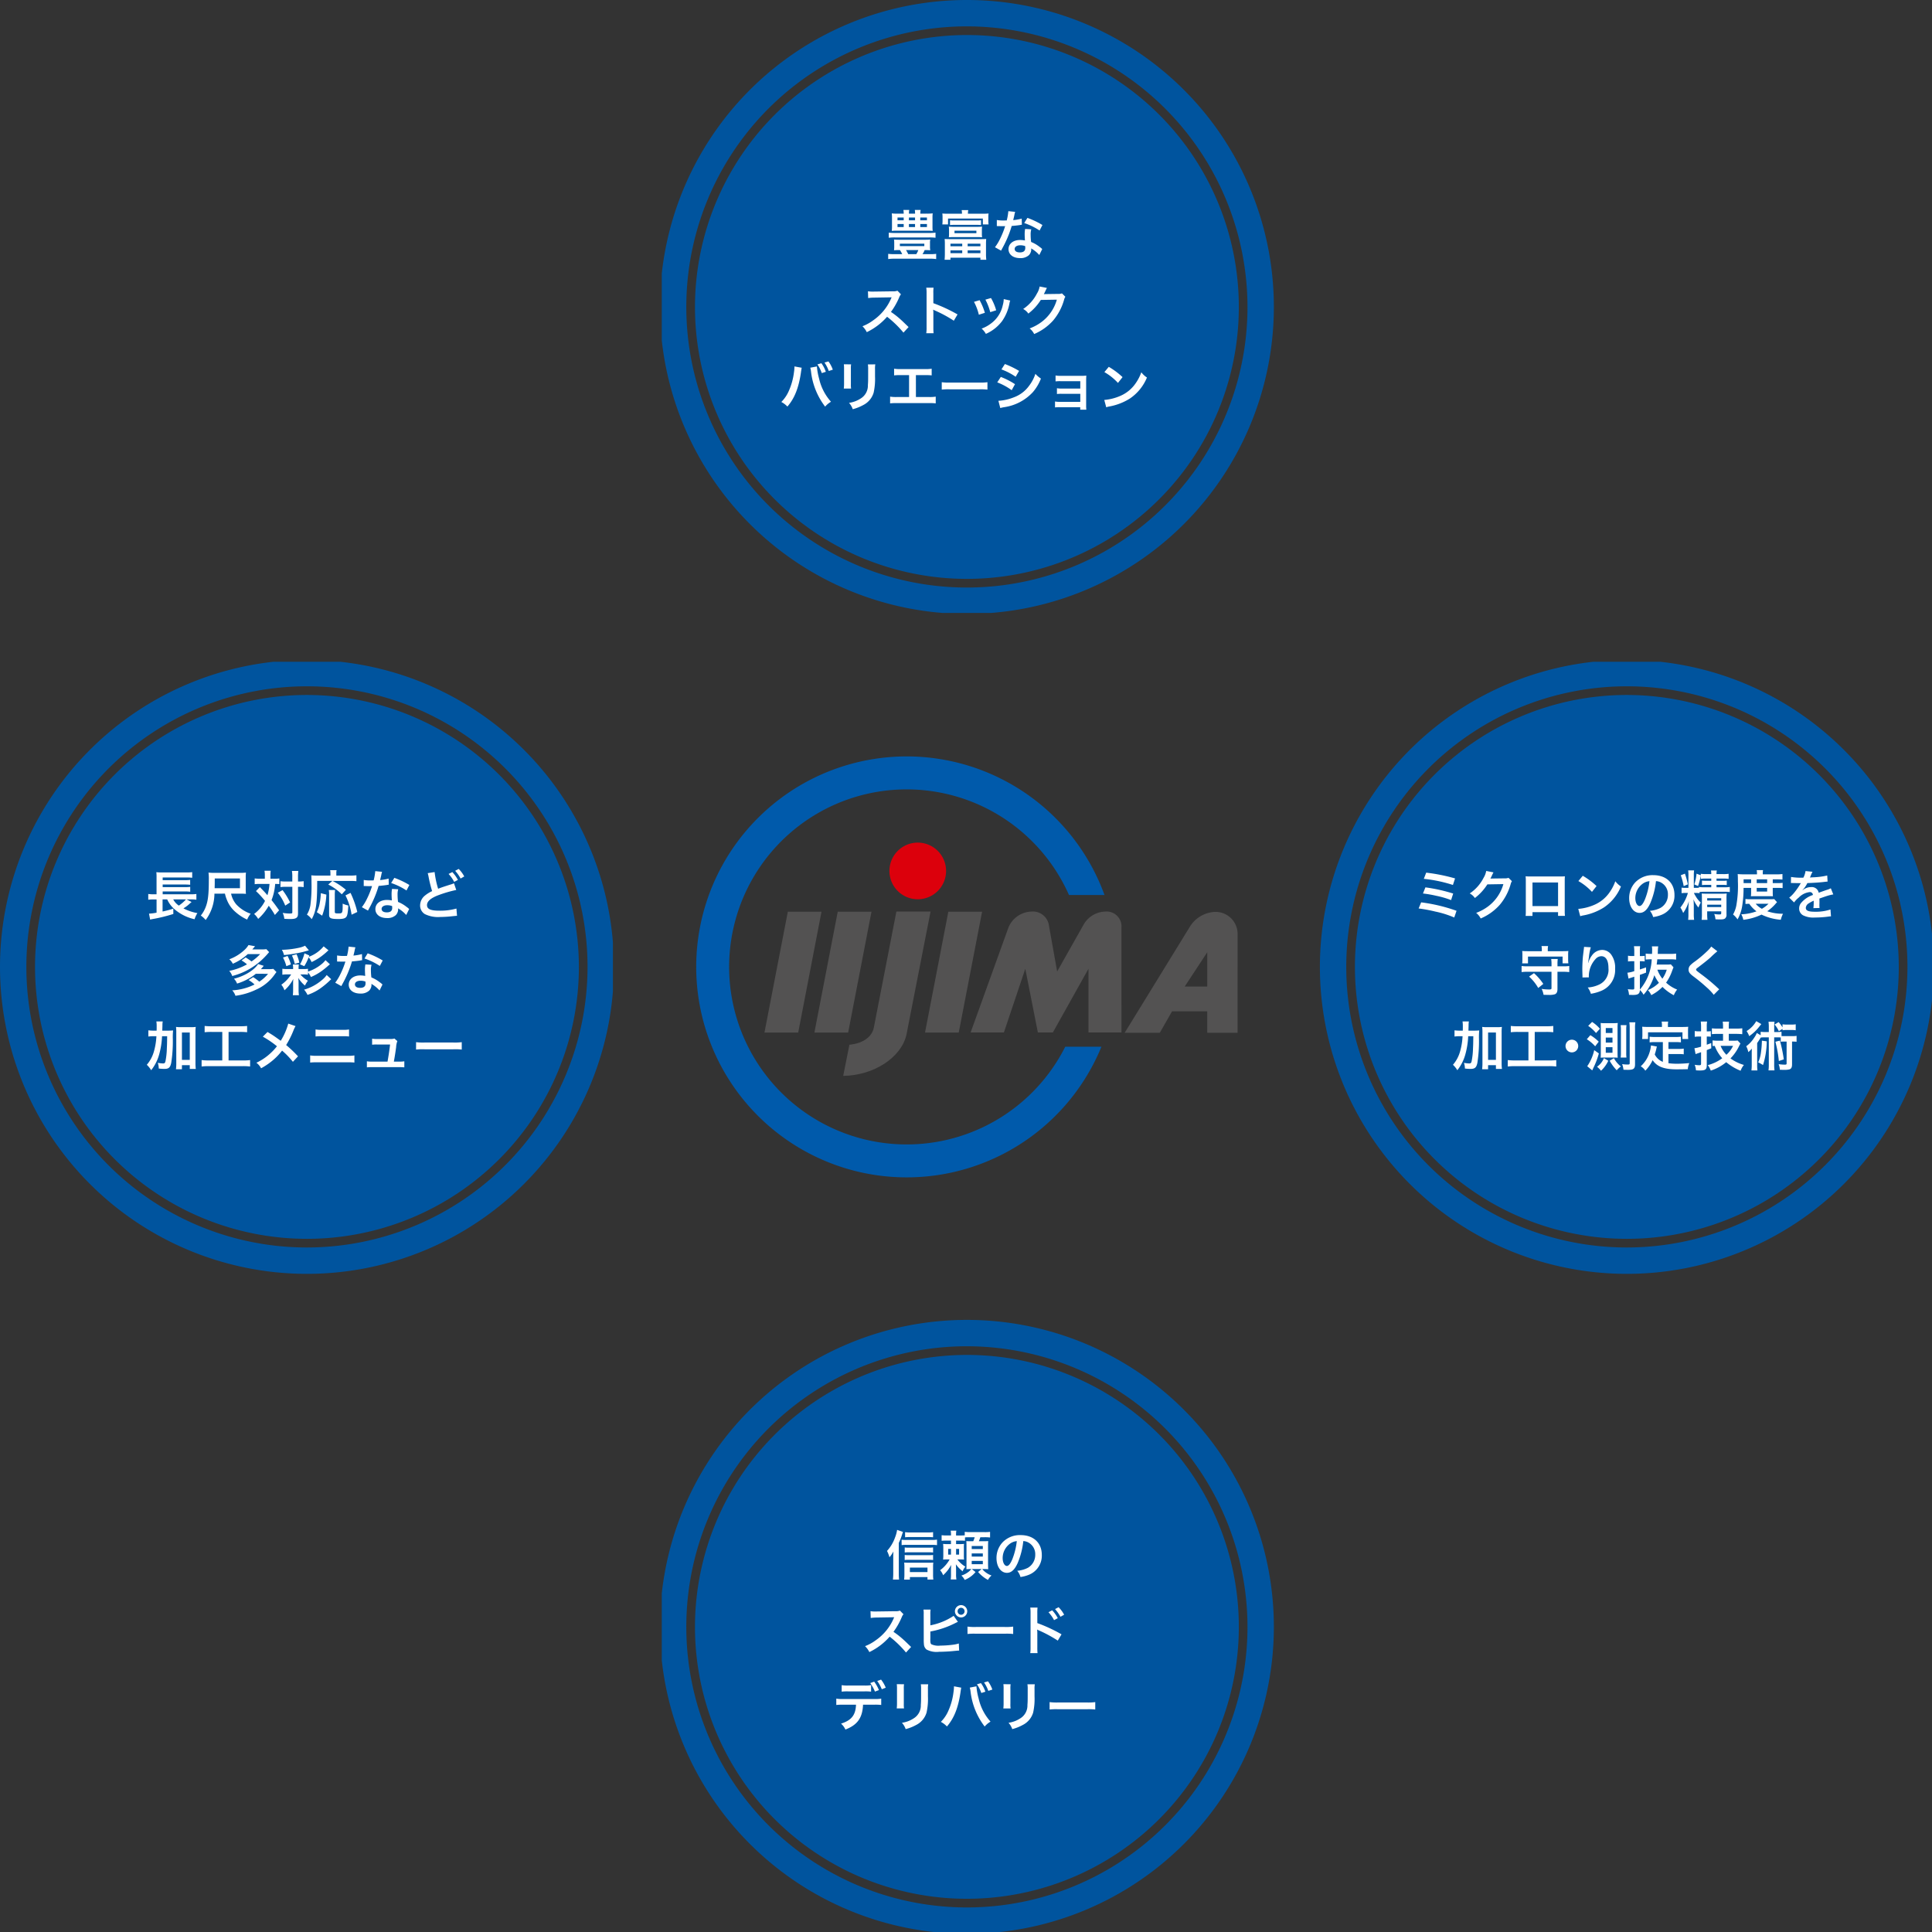 <svg xmlns="http://www.w3.org/2000/svg" xmlns:xlink="http://www.w3.org/1999/xlink" width="435" height="435" viewBox="0 0 435 435">
  <rect x="0" y="0" width="435" height="435" fill="#333333" stroke="none"/>
  <defs>
    <style>
      .cls-1 {
        fill: none;
      }

      .cls-2 {
        fill: #535252;
      }

      .cls-3 {
        clip-path: url(#clip-path);
      }

      .cls-4 {
        fill: #dc000c;
      }

      .cls-5 {
        fill: #005aab;
      }

      .cls-6 {
        clip-path: url(#clip-path-2);
      }

      .cls-7 {
        fill: #00549e;
      }

      .cls-8 {
        clip-path: url(#clip-path-3);
      }

      .cls-9 {
        fill: #fff;
      }

      .cls-10 {
        clip-path: url(#clip-path-4);
      }

      .cls-11 {
        clip-path: url(#clip-path-5);
      }
    </style>
    <clipPath id="clip-path">
      <rect id="長方形_3" data-name="長方形 3" class="cls-1" width="121.898" height="94.782"/>
    </clipPath>
    <clipPath id="clip-path-2">
      <rect id="長方形_20" data-name="長方形 20" class="cls-1" width="138" height="138" transform="translate(0.409)"/>
    </clipPath>
    <clipPath id="clip-path-3">
      <rect id="長方形_20-2" data-name="長方形 20" class="cls-1" width="138" height="138" transform="translate(0.409 -0.182)"/>
    </clipPath>
    <clipPath id="clip-path-4">
      <rect id="長方形_20-3" data-name="長方形 20" class="cls-1" width="138" height="138" transform="translate(0.409 0.406)"/>
    </clipPath>
    <clipPath id="clip-path-5">
      <rect id="長方形_20-4" data-name="長方形 20" class="cls-1" width="138" height="138" transform="translate(0.409 0.224)"/>
    </clipPath>
  </defs>
  <g id="chart01_toppage" transform="translate(-765 -1276)">
    <g id="グループ_23" data-name="グループ 23" transform="translate(921.754 1446.312)">
      <path id="パス_9" data-name="パス 9" class="cls-2" d="M74.767,72.793H67.175l5.247-27.207h7.6Z" transform="translate(-15.654 -10.623)"/>
      <path id="パス_10" data-name="パス 10" class="cls-2" d="M42.3,72.793H34.7l5.254-27.207h7.6Z" transform="translate(-8.086 -10.623)"/>
      <path id="パス_11" data-name="パス 11" class="cls-2" d="M27.639,72.793h-7.6L25.3,45.587h7.582Z" transform="translate(-4.67 -10.623)"/>
      <g id="グループ_5" data-name="グループ 5">
        <g id="グループ_4" data-name="グループ 4" class="cls-3">
          <path id="パス_12" data-name="パス 12" class="cls-4" d="M69.479,31.681a6.378,6.378,0,1,1-6.37-6.377,6.377,6.377,0,0,1,6.37,6.377" transform="translate(-13.218 -5.897)"/>
          <path id="パス_13" data-name="パス 13" class="cls-2" d="M43.151,82.539c6.832-.082,13.05-4.076,14.24-9.259l5.429-27.738H55.128L50.045,71.69c-.327,1.726-1.978,3.487-5.494,3.839Z" transform="translate(-10.055 -10.613)"/>
          <path id="パス_14" data-name="パス 14" class="cls-2" d="M114.524,49.071a3.344,3.344,0,0,0-3.567-3.529,5.824,5.824,0,0,0-4.881,2.806s-4.475,7.93-6.035,10.689L98.132,48.348a3.633,3.633,0,0,0-3.793-2.806A5.8,5.8,0,0,0,89.1,49.071L80.56,72.763h7.493l4.816-14.33L95.7,72.77h3.373l8.02-14.337V72.77h7.428Z" transform="translate(-18.773 -10.613)"/>
          <path id="パス_15" data-name="パス 15" class="cls-5" d="M83.088,65.368A39.971,39.971,0,1,1,83.93,31.2h8a47.39,47.39,0,1,0-.69,34.166Z" transform="translate(0 0)"/>
          <path id="パス_16" data-name="パス 16" class="cls-2" d="M151.21,50.641a4.968,4.968,0,0,0-5.109-5,7.017,7.017,0,0,0-5.666,3.385L125.79,72.853H133.7l2.75-4.816h7.93v4.816h6.826ZM139.3,62.452l5.08-7.723v7.723Z" transform="translate(-29.313 -10.636)"/>
        </g>
      </g>
    </g>
    <g id="グループ_22" data-name="グループ 22" transform="translate(765 1276)">
      <g id="グループ_18" data-name="グループ 18" transform="translate(148.591 0)">
        <g id="グループ_17" data-name="グループ 17" class="cls-6">
          <path id="パス_27" data-name="パス 27" class="cls-7" d="M6.469,67.7A61.226,61.226,0,1,0,67.7,6.468,61.3,61.3,0,0,0,6.469,67.7" transform="translate(1.417 1.417)"/>
          <path id="パス_28" data-name="パス 28" class="cls-7" d="M0,69.112A69.112,69.112,0,1,0,69.112,0,69.112,69.112,0,0,0,0,69.112m132.287,0A63.176,63.176,0,1,1,69.112,5.936a63.247,63.247,0,0,1,63.175,63.177"/>
        </g>
      </g>
      <g id="グループ_19" data-name="グループ 19" transform="translate(148.591 297.182)">
        <g id="グループ_17-2" data-name="グループ 17" class="cls-8">
          <path id="パス_27-2" data-name="パス 27" class="cls-7" d="M6.469,67.7A61.226,61.226,0,1,0,67.7,6.468,61.3,61.3,0,0,0,6.469,67.7" transform="translate(1.417 1.417)"/>
          <path id="パス_28-2" data-name="パス 28" class="cls-7" d="M0,69.112A69.112,69.112,0,1,0,69.112,0,69.112,69.112,0,0,0,0,69.112m132.287,0A63.176,63.176,0,1,1,69.112,5.936a63.247,63.247,0,0,1,63.175,63.177"/>
        </g>
      </g>
      <path id="パス_70" data-name="パス 70" class="cls-9" d="M-10.164-9.384a4.525,4.525,0,0,1,.084-.84H-11.4a4.3,4.3,0,0,1,.06.84h-1.38a4.566,4.566,0,0,1,.072-.84h-1.32a5.484,5.484,0,0,1,.072.84h-1.356a10.028,10.028,0,0,1-1.332-.06,7.934,7.934,0,0,1,.048,1.02v1.9A8.019,8.019,0,0,1-16.584-5.5a10.6,10.6,0,0,1,1.248-.048h6.72A11.557,11.557,0,0,1-7.368-5.5a7.336,7.336,0,0,1-.048-1.032v-1.9a7.585,7.585,0,0,1,.048-1.02,10.028,10.028,0,0,1-1.332.06ZM-13.9-8.52v.636h-1.392V-8.52Zm1.176,0h1.38v.636h-1.38Zm2.556,0h1.5v.636h-1.5ZM-13.9-7.056v.684h-1.392v-.684Zm1.176,0h1.38v.684h-1.38Zm2.556,0h1.5v.684h-1.5Zm-4.584,5.868a5.521,5.521,0,0,1,.516.924H-16a11.089,11.089,0,0,1-1.392-.072V.84A9.2,9.2,0,0,1-16,.756h8.064A8.634,8.634,0,0,1-6.588.84V-.336a10.019,10.019,0,0,1-1.344.072h-1.74a4.711,4.711,0,0,0,.492-.924c.528,0,.876.012,1.26.048a3.974,3.974,0,0,1-.06-.816v-.8a3.781,3.781,0,0,1,.06-.8c-.336.036-.8.048-1.332.048H-14.76c-.528,0-1-.012-1.32-.048a5.361,5.361,0,0,1,.048.8v.8a5.636,5.636,0,0,1-.048.816,11.416,11.416,0,0,1,1.248-.048Zm4.14,0a4.374,4.374,0,0,1-.456.924h-1.812a6.968,6.968,0,0,0-.5-.924Zm-4.152-1.44h5.508v.552H-14.76Zm8.028-2.484a9.844,9.844,0,0,1-1.392.072h-7.764a9.689,9.689,0,0,1-1.368-.072V-3.96a10.676,10.676,0,0,1,1.368-.072h7.764a11.089,11.089,0,0,1,1.392.072Zm2.856-4.26A13.081,13.081,0,0,1-5.2-9.42a6.147,6.147,0,0,1,.048.828v.768A6.462,6.462,0,0,1-5.2-6.96h1.284V-8.28H3.924v1.32H5.208a5.839,5.839,0,0,1-.048-.852v-.78a5.294,5.294,0,0,1,.048-.828,13.081,13.081,0,0,1-1.32.048H.564a3.959,3.959,0,0,1,.072-.816H-.852a3.879,3.879,0,0,1,.072.816Zm.408,2.556a6.908,6.908,0,0,1,.9-.048H2.6a6.981,6.981,0,0,1,.912.048V-7.9a6.525,6.525,0,0,1-.912.048h-5.16A6.636,6.636,0,0,1-3.468-7.9Zm7.176,1.2a6.054,6.054,0,0,1,.048-.852,9.967,9.967,0,0,1-1.1.048H-2.64a9.967,9.967,0,0,1-1.1-.048,6.4,6.4,0,0,1,.048.852v.7a5.735,5.735,0,0,1-.048.852,11,11,0,0,1,1.1-.048H2.652c.36,0,.756.012,1.1.048a5.434,5.434,0,0,1-.048-.852Zm-1.236.072v.552H-2.46v-.552Zm-7.1,5.2A13.406,13.406,0,0,1-4.692,1h1.32V.528H3.372V1H4.7A10.144,10.144,0,0,1,4.632-.348V-2.46A11.494,11.494,0,0,1,4.68-3.684c-.336.024-.588.036-1.212.036H-3.468c-.636,0-.876-.012-1.212-.036A10.8,10.8,0,0,1-4.632-2.46Zm1.26-2.28H-.72v.576H-3.372Zm3.876,0H3.372v.576H.5ZM-3.372-1.116H-.72v.624H-3.372Zm3.876,0H3.372v.624H.5ZM9.66-9.948A12.259,12.259,0,0,1,9.3-7.86c-.264.012-.468.012-.612.012a8.332,8.332,0,0,1-1.62-.108v1.368l.636.012c.252.012.324.012.48.012s.216,0,.756-.012A18.461,18.461,0,0,1,7.812-3.744a10.923,10.923,0,0,1-1.164,1.92l1.38.768C8.1-1.2,8.1-1.2,8.256-1.488c.456-.84.564-1.056.84-1.644a23.034,23.034,0,0,0,1.32-3.48c.744-.06,1.476-.144,1.908-.216a2.34,2.34,0,0,1,.384-.06l-.036-1.38a10.293,10.293,0,0,1-1.92.336c.132-.528.192-.768.252-1.056a6.007,6.007,0,0,1,.192-.8Zm7.68,3.12a18.943,18.943,0,0,0-3.384-1.608l-.72,1.164a14.687,14.687,0,0,1,3.456,1.68Zm-.048,5.412a2.149,2.149,0,0,1-.18-.168,4.425,4.425,0,0,0-.42-.324,7.5,7.5,0,0,0-1.9-1.1,12.741,12.741,0,0,1-.108-1.644,4,4,0,0,1,.144-1.212L13.44-5.94a6.365,6.365,0,0,0-.1,1.212c0,.36.024.828.06,1.38a5.96,5.96,0,0,0-1.116-.108C10.764-3.456,9.7-2.6,9.7-1.392S10.728.624,12.312.624A2.77,2.77,0,0,0,14.3-.048,1.918,1.918,0,0,0,14.82-1.32c0-.048-.012-.132-.024-.24A7.258,7.258,0,0,1,16.632-.072Zm-3.84-.66s.024.288.024.408c0,.672-.4,1.008-1.212,1.008-.744,0-1.176-.288-1.176-.78s.5-.828,1.284-.828A3.025,3.025,0,0,1,13.452-2.076ZM-12.8,16.148c-1.452-1.4-1.452-1.4-1.752-1.668a18.6,18.6,0,0,0-2.22-1.74A15.893,15.893,0,0,0-14.9,9.428a2.308,2.308,0,0,1,.384-.648l-.792-.816A2.6,2.6,0,0,1-16.38,8.1l-4.224.06h-.288a5.252,5.252,0,0,1-1.056-.072L-21.9,9.62a9.457,9.457,0,0,1,1.308-.1c3.78-.06,3.78-.06,3.972-.072l-.132.312a11.567,11.567,0,0,1-4.032,4.884,9.907,9.907,0,0,1-2.4,1.32,4.814,4.814,0,0,1,.972,1.332,14.26,14.26,0,0,0,4.572-3.468A23.068,23.068,0,0,1-13.956,17.4Zm5.628,1.392a13.192,13.192,0,0,1-.048-1.332V13.04a6.2,6.2,0,0,0-.048-.816,3.877,3.877,0,0,0,.408.2A28.391,28.391,0,0,1-2.616,14.72l.84-1.416a35.255,35.255,0,0,0-5.448-2.532V8.54a8.044,8.044,0,0,1,.048-1.26H-8.82A7.713,7.713,0,0,1-8.748,8.5V16.2A8.084,8.084,0,0,1-8.82,17.54Zm9.1-7.068a12.005,12.005,0,0,1,1.092,2.9l1.356-.432A13.842,13.842,0,0,0,3.192,10.1Zm2.568-.5a13.2,13.2,0,0,1,1.092,2.82l1.332-.42a11.789,11.789,0,0,0-1.164-2.76Zm4.128-.12a5.323,5.323,0,0,1-.216,1.38,6.9,6.9,0,0,1-2.724,4.164,7.784,7.784,0,0,1-2.04,1.1,4.359,4.359,0,0,1,.96,1.188,9.211,9.211,0,0,0,3.66-2.892,10.244,10.244,0,0,0,1.656-4,2.526,2.526,0,0,1,.168-.612ZM21.732,8.564a2.126,2.126,0,0,1-.876.12l-2.628.036c-.228,0-.42.012-.576.024a2.83,2.83,0,0,0,.192-.384L18,8.048a2.422,2.422,0,0,1,.156-.336,2.454,2.454,0,0,1,.2-.372l-1.644-.324A4.479,4.479,0,0,1,16.1,8.6,9.231,9.231,0,0,1,13,12.08a3.188,3.188,0,0,1,1.164,1.032,11.745,11.745,0,0,0,2.808-3.072l3.612-.06a9.5,9.5,0,0,1-3.5,5.064,10.807,10.807,0,0,1-2.628,1.416,3.7,3.7,0,0,1,1.02,1.26,12.123,12.123,0,0,0,4.272-3.048A12.447,12.447,0,0,0,22.2,10.04a2.257,2.257,0,0,1,.3-.72ZM-38.5,25.012v.168a8.805,8.805,0,0,1-.108,1.164,14.594,14.594,0,0,1-1.128,4.116,8.087,8.087,0,0,1-1.716,2.556,5.192,5.192,0,0,1,1.368,1.032c1.608-1.848,2.544-4.212,3.048-7.656L-37,26.1l.06-.348.024-.2a1.383,1.383,0,0,1,.06-.24Zm3.564.288a5.042,5.042,0,0,1,.168.864,15.9,15.9,0,0,0,3.18,7.9,4.939,4.939,0,0,1,1.32-1.1,11.623,11.623,0,0,1-2.676-5.184,14.867,14.867,0,0,1-.5-2.76Zm1.608-.744a7.874,7.874,0,0,1,.984,1.956l.912-.288a7.157,7.157,0,0,0-1-1.932Zm3.468,1.188a7.1,7.1,0,0,0-.984-1.86l-.888.252a8.242,8.242,0,0,1,.96,1.9Zm2.484-1.212a7.576,7.576,0,0,1,.048,1.08v3.3a8.654,8.654,0,0,1-.06,1.08h1.644a5.792,5.792,0,0,1-.048-1.056V25.624a6.1,6.1,0,0,1,.048-1.08Zm5.412.024a6.319,6.319,0,0,1,.06,1.14v1.5c0,.96-.012,1.488-.06,2a3.393,3.393,0,0,1-1.656,3.06,6.473,6.473,0,0,1-2.592.96,4.1,4.1,0,0,1,.84,1.428,10.15,10.15,0,0,0,2.34-.924,4.6,4.6,0,0,0,2.364-2.8,14.174,14.174,0,0,0,.312-3.636v-1.62a5.692,5.692,0,0,1,.06-1.116Zm10.812,2.412h2.016a12.207,12.207,0,0,1,1.536.06v-1.5a8.674,8.674,0,0,1-1.56.084H-14.5a8.674,8.674,0,0,1-1.56-.084v1.5a12.326,12.326,0,0,1,1.536-.06h1.836V31.9H-15.4a8.6,8.6,0,0,1-1.56-.084v1.512a12.326,12.326,0,0,1,1.536-.06h7.2a12.326,12.326,0,0,1,1.536.06V31.816a8.6,8.6,0,0,1-1.56.084h-2.9Zm5.82,3.264a13.174,13.174,0,0,1,1.956-.06H3a13.174,13.174,0,0,1,1.956.06V28.564a11.784,11.784,0,0,1-1.944.084h-6.4a11.784,11.784,0,0,1-1.944-.084Zm13.44-4.548a14.089,14.089,0,0,1,3.2,1.656l.768-1.32a19.243,19.243,0,0,0-3.192-1.548ZM7.164,28.6a14.035,14.035,0,0,1,3.252,1.764l.744-1.356a16.964,16.964,0,0,0-3.192-1.632Zm.684,5.784a7.751,7.751,0,0,1,.84-.192A10.907,10.907,0,0,0,15.2,30.784,10.475,10.475,0,0,0,17,27.748a6.2,6.2,0,0,1-1.248-1.068,8.878,8.878,0,0,1-1.392,2.652,7.336,7.336,0,0,1-3.468,2.64,10.983,10.983,0,0,1-3.468.78Zm18-.192v.564h1.38a6,6,0,0,1-.048-.912v-5.5c0-.528.012-.828.036-1.26a10.485,10.485,0,0,1-1.116.048H21.372a5.473,5.473,0,0,1-1.08-.084v1.332a7.8,7.8,0,0,1,1.08-.048H25.86V30H21.684a5.393,5.393,0,0,1-1.08-.084v1.308a7.576,7.576,0,0,1,1.08-.048H25.86v1.812H21.252a5.473,5.473,0,0,1-1.08-.084V34.24a7.576,7.576,0,0,1,1.08-.048Zm5.436-7.9a12.6,12.6,0,0,1,3.06,2.436l1.032-1.308a17,17,0,0,0-3.1-2.316Zm.42,7.92a4.248,4.248,0,0,1,.792-.2,12.962,12.962,0,0,0,4.572-1.8,10.532,10.532,0,0,0,3.8-4.7A5.175,5.175,0,0,1,39.6,26.332a10.02,10.02,0,0,1-1.224,2.4,8.017,8.017,0,0,1-3.564,2.94,11.434,11.434,0,0,1-3.552.888Z" transform="translate(217.372 57.491)"/>
      <path id="パス_73" data-name="パス 73" class="cls-9" d="M-15.1-7.272a12.848,12.848,0,0,0,.7-1.764c.12-.36.2-.6.24-.72l-1.32-.456a7.312,7.312,0,0,1-.444,1.656,8.873,8.873,0,0,1-1.824,3.084A7.507,7.507,0,0,1-17.2-4.044a7.179,7.179,0,0,0,.888-1.3c-.036.876-.036.912-.036,1.332V-.432a12.144,12.144,0,0,1-.072,1.4h1.38A13.076,13.076,0,0,1-15.1-.42ZM-7.38-9.7a8.529,8.529,0,0,1-1.272.072h-3.84A8.168,8.168,0,0,1-13.68-9.7v1.152a8.613,8.613,0,0,1,1.08-.048h4.044a10.532,10.532,0,0,1,1.176.048Zm0,3.444a7.209,7.209,0,0,1-.948.048h-4.584a5.243,5.243,0,0,1-.852-.048v1.14a5.533,5.533,0,0,1,.852-.048h4.6a6.789,6.789,0,0,1,.936.048Zm0,1.692a6.9,6.9,0,0,1-.936.048h-4.6a5.338,5.338,0,0,1-.852-.048v1.14a5.15,5.15,0,0,1,.852-.048H-8.3a6.939,6.939,0,0,1,.924.048ZM-12.6.42h3.96V.972h1.32A8,8,0,0,1-7.38-.156v-1.68a8.176,8.176,0,0,1,.048-1.02c-.264.024-.552.036-1.02.036H-12.9c-.408,0-.732-.012-.984-.036a8.768,8.768,0,0,1,.048,1.032V-.132A9.61,9.61,0,0,1-13.9.984h1.3Zm0-1.128V-1.716h3.96V-.708ZM-14.46-6.78a6.345,6.345,0,0,1,1-.06H-7.62a9.835,9.835,0,0,1,1.128.06V-8.016a7.191,7.191,0,0,1-1.128.072h-5.844a5.984,5.984,0,0,1-1-.06ZM-.192-8.52a7.3,7.3,0,0,1,.864-.036h1.32a7.118,7.118,0,0,1-.324.9h-.54C.6-7.656.384-7.668.108-7.68c.024.336.036.576.036,1.116v4.116c0,.516,0,.72-.024,1.092.24-.024.54-.036.936-.036h.168a3.846,3.846,0,0,1-.516.54A5,5,0,0,1-1.008.072a3.183,3.183,0,0,1,.744.984A6.166,6.166,0,0,0,2.184-.72l-.852-.672h2.22l-.792.66A7.834,7.834,0,0,0,4.98,1.056a3.683,3.683,0,0,1,.8-1,4.79,4.79,0,0,1-2.1-1.452H4.02c.348,0,.612.012,1.02.036C5.016-1.692,5-2.124,5-2.592v-3.96c0-.456.012-.816.036-1.14-.288.024-.528.036-1.164.036H2.928c.12-.276.216-.54.336-.9h.888a8.819,8.819,0,0,1,1.3.06V-9.768a8.425,8.425,0,0,1-1.3.06H1.02A8.754,8.754,0,0,1-.252-9.78v.792a8.449,8.449,0,0,1-.948.036h-1v-.084a5.016,5.016,0,0,1,.06-1H-3.408a5.959,5.959,0,0,1,.06,1.08h-.8a8.9,8.9,0,0,1-1.308-.06v1.26A12.091,12.091,0,0,1-4.152-7.8h.8v.792H-3.96a9.146,9.146,0,0,1-1.164-.048A8.558,8.558,0,0,1-5.076-6v1.38a8.826,8.826,0,0,1-.048,1.092c.348-.024.516-.036,1.008-.036h.468A7.641,7.641,0,0,1-5.8-1.128,3.138,3.138,0,0,1-5.124,0,8.127,8.127,0,0,0-3.312-2.328c-.024.492-.036.864-.036,1.3v.756A7.93,7.93,0,0,1-3.408.948h1.284A6.05,6.05,0,0,1-2.2-.276v-.8c0-.444-.012-.84-.048-1.392A6.531,6.531,0,0,0-1.212-1.3c.36.324.36.324.468.432A4.178,4.178,0,0,1-.108-1.932a6.113,6.113,0,0,1-1.8-1.632h.528c.48,0,.672.012.972.036A9.12,9.12,0,0,1-.444-4.5V-6.1a6.613,6.613,0,0,1,.036-.96,6.974,6.974,0,0,1-1,.048H-2.2V-7.8h.984c.48,0,.732.012,1.02.036ZM-3.348-5.928v1.284h-.636V-5.928Zm1.152,0h.672v1.284H-2.2ZM1.32-6.576h2.5v.684H1.32Zm0,1.668h2.5v.7H1.32Zm0,1.68h2.5v.744H1.32ZM12.936-7.692a2.623,2.623,0,0,1,1.212.36,2.973,2.973,0,0,1,1.476,2.664,3.36,3.36,0,0,1-1.668,3,6.377,6.377,0,0,1-2.388.66A3.828,3.828,0,0,1,12.3.4a7.845,7.845,0,0,0,1.884-.5A4.623,4.623,0,0,0,17.1-4.584c0-2.7-1.872-4.452-4.752-4.452A5.387,5.387,0,0,0,8.22-7.356,5.155,5.155,0,0,0,6.9-3.864C6.9-1.932,7.884-.54,9.252-.54c.984,0,1.752-.708,2.436-2.256A17.36,17.36,0,0,0,12.936-7.692Zm-1.464.012a15.815,15.815,0,0,1-1,4.056c-.432,1.032-.84,1.536-1.236,1.536-.528,0-.948-.78-.948-1.764a4.018,4.018,0,0,1,1.632-3.24A3.055,3.055,0,0,1,11.472-7.68Zm-23.8,23.828c-1.452-1.4-1.452-1.4-1.752-1.668a18.6,18.6,0,0,0-2.22-1.74,15.893,15.893,0,0,0,1.872-3.312,2.308,2.308,0,0,1,.384-.648l-.792-.816A2.6,2.6,0,0,1-15.9,8.1l-4.224.06h-.288a5.252,5.252,0,0,1-1.056-.072l.048,1.536a9.457,9.457,0,0,1,1.308-.1c3.78-.06,3.78-.06,3.972-.072l-.132.312A11.567,11.567,0,0,1-20.3,14.648a9.907,9.907,0,0,1-2.4,1.32,4.814,4.814,0,0,1,.972,1.332,14.26,14.26,0,0,0,4.572-3.468A23.068,23.068,0,0,1-13.476,17.4Zm4.332-7.3a6.091,6.091,0,0,1,.06-1.116H-9.54a6.338,6.338,0,0,1,.048,1.1l.012,5.568a9.042,9.042,0,0,0,.036,1.1,1.659,1.659,0,0,0,.588,1.224,4.8,4.8,0,0,0,2.808.516c.732,0,2.244-.072,2.952-.144,1.272-.12,1.332-.132,1.584-.132l-.072-1.6a7.09,7.09,0,0,1-1.368.288,22.63,22.63,0,0,1-2.784.192,3.774,3.774,0,0,1-2.052-.312c-.168-.168-.216-.432-.216-1.1a1.168,1.168,0,0,1,.012-.192V12.668a20.323,20.323,0,0,0,5.64-1.908l.312-.156a1.755,1.755,0,0,1,.252-.108l-.96-1.356a14.12,14.12,0,0,1-5.244,2.136ZM-1.08,6.728a1.388,1.388,0,0,0-1.38,1.38A1.391,1.391,0,0,0-1.08,9.5,1.393,1.393,0,0,0,.312,8.108,1.391,1.391,0,0,0-1.08,6.728Zm0,.6a.781.781,0,0,1,.792.78A.791.791,0,0,1-1.08,8.9a.789.789,0,0,1-.78-.792A.778.778,0,0,1-1.08,7.328Zm1.452,5.9a13.173,13.173,0,0,1,1.956-.06H8.7a13.173,13.173,0,0,1,1.956.06V11.564a11.785,11.785,0,0,1-1.944.084h-6.4a11.785,11.785,0,0,1-1.944-.084ZM16.14,17.54a12.311,12.311,0,0,1-.048-1.332V13.04a6.855,6.855,0,0,0-.048-.816,3.877,3.877,0,0,0,.408.2A29.142,29.142,0,0,1,20.7,14.72l.84-1.416a34.9,34.9,0,0,0-5.448-2.532V8.54a9.944,9.944,0,0,1,.048-1.26H14.5A7.865,7.865,0,0,1,14.568,8.5V16.2A8.752,8.752,0,0,1,14.5,17.54ZM18.6,8.324a8.1,8.1,0,0,1,1.26,1.788l.84-.444A7.777,7.777,0,0,0,19.44,7.9Zm3.528.564A6.94,6.94,0,0,0,20.88,7.2l-.8.42A8.841,8.841,0,0,1,21.3,9.356Zm-43.464,15.86a7.553,7.553,0,0,1-1.548.084h-3.528a7.7,7.7,0,0,1-1.548-.084v1.464a9.915,9.915,0,0,1,1.524-.06h3.576a9.812,9.812,0,0,1,1.524.06Zm.756,4.4a10.542,10.542,0,0,1,1.524.06V27.784a7.844,7.844,0,0,1-1.548.084h-7.02a7.844,7.844,0,0,1-1.548-.084v1.428a10.542,10.542,0,0,1,1.524-.06h2.916c-.084,2.328-1.02,3.516-3.372,4.26a3.815,3.815,0,0,1,.984,1.332c2.712-1.044,3.84-2.628,3.972-5.592Zm2.544-3.828A7.359,7.359,0,0,0-19.092,23.5l-.864.312a8.716,8.716,0,0,1,1.032,1.86Zm-3.492-1.044a8.847,8.847,0,0,1,1.056,1.92l.9-.336a8.468,8.468,0,0,0-1.068-1.9Zm5.976.252a7.576,7.576,0,0,1,.048,1.08v3.3a8.654,8.654,0,0,1-.06,1.08h1.644a5.792,5.792,0,0,1-.048-1.056V25.624a6.1,6.1,0,0,1,.048-1.08Zm5.412.024a6.319,6.319,0,0,1,.06,1.14v1.5c0,.96-.012,1.488-.06,2A3.393,3.393,0,0,1-11.8,32.26a6.473,6.473,0,0,1-2.592.96,4.1,4.1,0,0,1,.84,1.428,10.15,10.15,0,0,0,2.34-.924,4.6,4.6,0,0,0,2.364-2.8,14.174,14.174,0,0,0,.312-3.636v-1.62a5.692,5.692,0,0,1,.06-1.116Zm7.464.456v.168a8.805,8.805,0,0,1-.108,1.164A14.594,14.594,0,0,1-3.912,30.46a8.087,8.087,0,0,1-1.716,2.556A5.192,5.192,0,0,1-4.26,34.048c1.608-1.848,2.544-4.212,3.048-7.656l.036-.288.06-.348.024-.2a1.383,1.383,0,0,1,.06-.24ZM.888,25.3a5.042,5.042,0,0,1,.168.864,15.9,15.9,0,0,0,3.18,7.9,4.939,4.939,0,0,1,1.32-1.1A11.623,11.623,0,0,1,2.88,27.772a14.867,14.867,0,0,1-.5-2.76ZM2.5,24.556a7.874,7.874,0,0,1,.984,1.956l.912-.288a7.157,7.157,0,0,0-1-1.932Zm3.468,1.188a7.1,7.1,0,0,0-.984-1.86l-.888.252a8.242,8.242,0,0,1,.96,1.9Zm2.484-1.212a7.576,7.576,0,0,1,.048,1.08v3.3a8.654,8.654,0,0,1-.06,1.08H10.08a5.792,5.792,0,0,1-.048-1.056V25.624a6.1,6.1,0,0,1,.048-1.08Zm5.412.024a6.319,6.319,0,0,1,.06,1.14v1.5c0,.96-.012,1.488-.06,2A3.393,3.393,0,0,1,12.2,32.26a6.473,6.473,0,0,1-2.592.96,4.1,4.1,0,0,1,.84,1.428,10.15,10.15,0,0,0,2.34-.924,4.6,4.6,0,0,0,2.364-2.8,14.174,14.174,0,0,0,.312-3.636v-1.62a5.692,5.692,0,0,1,.06-1.116Zm4.992,5.676a13.174,13.174,0,0,1,1.956-.06H27.18a13.174,13.174,0,0,1,1.956.06V28.564a11.784,11.784,0,0,1-1.944.084H20.8a11.784,11.784,0,0,1-1.944-.084Z" transform="translate(217.467 354.673)"/>
      <g id="グループ_20" data-name="グループ 20" transform="translate(435.406 148.591) rotate(90)">
        <g id="グループ_17-3" data-name="グループ 17" class="cls-10">
          <path id="パス_27-3" data-name="パス 27" class="cls-7" d="M0,61.227A61.226,61.226,0,1,0,61.226,0,61.3,61.3,0,0,0,0,61.227" transform="translate(7.886 7.885)"/>
          <path id="パス_28-3" data-name="パス 28" class="cls-7" d="M0,69.112A69.112,69.112,0,1,0,69.112,0,69.112,69.112,0,0,0,0,69.112m132.287,0A63.176,63.176,0,1,1,69.112,5.936a63.247,63.247,0,0,1,63.175,63.177"/>
        </g>
      </g>
      <g id="グループ_21" data-name="グループ 21" transform="translate(138.224 148.591) rotate(90)">
        <g id="グループ_17-4" data-name="グループ 17" class="cls-11">
          <path id="パス_27-4" data-name="パス 27" class="cls-7" d="M0,61.227A61.226,61.226,0,1,0,61.226,0,61.3,61.3,0,0,0,0,61.227" transform="translate(7.886 7.885)"/>
          <path id="パス_28-4" data-name="パス 28" class="cls-7" d="M0,69.112A69.112,69.112,0,1,0,69.112,0,69.112,69.112,0,0,0,0,69.112m132.287,0A63.176,63.176,0,1,1,69.112,5.936a63.247,63.247,0,0,1,63.175,63.177"/>
        </g>
      </g>
      <path id="パス_71" data-name="パス 71" class="cls-9" d="M-26.82-3.576h1.128a6.954,6.954,0,0,1,1.08.072V-4.8a7.616,7.616,0,0,1-1.188.072h-6.4v-.636h5.088A7.158,7.158,0,0,1-26-5.3v-1.1a7.986,7.986,0,0,1-1.1.06H-32.2v-.588h5.088a10.385,10.385,0,0,1,1.1.06V-7.968a8.245,8.245,0,0,1-1.1.06H-32.2v-.6h5.268a9.847,9.847,0,0,1,1.38.06V-9.72a8.128,8.128,0,0,1-1.392.072h-5.376a9.634,9.634,0,0,1-1.308-.06,9.341,9.341,0,0,1,.048,1.188v3.792H-34.2A7.749,7.749,0,0,1-35.448-4.8v1.3a7.547,7.547,0,0,1,1.224-.072h.648V-.588a11.946,11.946,0,0,1-1.7.216l.252,1.344c.216-.06.252-.06.54-.12A34.75,34.75,0,0,0-29.8-.3l-.012-1.2a20.9,20.9,0,0,1-2.412.648V-3.576h1.044A6.38,6.38,0,0,0-29.34-1.2,10.387,10.387,0,0,0-25.02.888a5.866,5.866,0,0,1,.636-1.38A10.588,10.588,0,0,1-27.528-1.56a7.968,7.968,0,0,0,1.152-.828c.444-.4.588-.528.684-.6Zm-.132,0A8.716,8.716,0,0,1-28.56-2.184a3.771,3.771,0,0,1-1.26-1.392Zm8.772-1.3a7.914,7.914,0,0,0,.48,1.5,6.951,6.951,0,0,0,2,2.724,10.389,10.389,0,0,0,2.52,1.62,4.943,4.943,0,0,1,.792-1.32A8.007,8.007,0,0,1-15.636-2.46,5.468,5.468,0,0,1-16.8-4.872h1.992c.576,0,.96.012,1.356.048a9.707,9.707,0,0,1-.048-1.14v-2.52a10.013,10.013,0,0,1,.048-1.128,11.52,11.52,0,0,1-1.392.06H-20.3a14.24,14.24,0,0,1-1.584-.06,10.728,10.728,0,0,1,.072,1.656c0,3.324-.192,4.836-.756,6.228A7.124,7.124,0,0,1-23.616.06a5.56,5.56,0,0,1,1.1,1,10.06,10.06,0,0,0,1.968-5.928ZM-20.5-6.1c.012-.576.024-.924.024-1.032V-8.292H-14.8v2.2ZM-9.2-8.232H-10.3A8.645,8.645,0,0,1-11.484-8.3V-7a7.721,7.721,0,0,1,1.116-.06h2.22a11.636,11.636,0,0,1-.468,2.544c-.456-.528-.66-.756-.756-.852-.708-.732-.708-.732-.948-.972l-.876.888A21.831,21.831,0,0,1-9.156-3.24,8.329,8.329,0,0,1-11.616-.3,4.3,4.3,0,0,1-10.7.816,11.793,11.793,0,0,0-8.316-2.148,17.236,17.236,0,0,1-6.936-.072l.948-1.056c-.852-1.2-.948-1.332-1.7-2.292a12.293,12.293,0,0,0,.816-3.636,8.954,8.954,0,0,1,.936.036V-8.3a6.408,6.408,0,0,1-1.152.072h-.852V-8.9a9.523,9.523,0,0,1,.06-1.128H-9.276A5.683,5.683,0,0,1-9.2-8.9Zm6.192,1.824V-.684c0,.252-.072.288-.72.288A12.056,12.056,0,0,1-5.184-.54,3.976,3.976,0,0,1-4.812.792c.48.036.924.048,1.416.048C-2.6.84-2.172.72-1.944.432c.18-.216.216-.42.216-1.044v-5.8h.156a6.974,6.974,0,0,1,.84.036l.276.036V-7.68a6.881,6.881,0,0,1-1.128.072h-.144v-.948a10.806,10.806,0,0,1,.072-1.428H-3.1a8.05,8.05,0,0,1,.084,1.428v.948H-4.536a7.288,7.288,0,0,1-1.14-.06v1.32a7.477,7.477,0,0,1,1.14-.06ZM-6.288-5.076a10.7,10.7,0,0,1,1.68,2.9l1.092-.72A15.069,15.069,0,0,0-5.208-5.664ZM6-7.74l-.924.816a11.545,11.545,0,0,1,3.048,2.2l.924-1.02a15.284,15.284,0,0,0-3-1.992H10.02a11.613,11.613,0,0,1,1.4.06V-9.012a10.237,10.237,0,0,1-1.416.072H6.9v-.516a2.71,2.71,0,0,1,.06-.7H5.508a3.09,3.09,0,0,1,.06.684v.528H2.508A9.651,9.651,0,0,1,1.26-9c.036.408.048.816.048,1.68a33.664,33.664,0,0,1-.252,5.076A5.83,5.83,0,0,1,.276-.156,4.6,4.6,0,0,1,1.356.876C2.364-1,2.58-2.52,2.592-7.74ZM3.708.084a15.676,15.676,0,0,0,.948-4.74L3.408-4.98a14.944,14.944,0,0,1-.264,2.316A7.269,7.269,0,0,1,2.5-.7ZM5.2-5.688a5.342,5.342,0,0,1,.072,1.116V-.06c0,.72.42.9,2.088.9C8.376.84,8.868.708,9.132.372S9.5-.564,9.6-2.208a5.24,5.24,0,0,1-1.272-.42c0,2.16-.012,2.208-.96,2.208-.72,0-.816-.048-.816-.372V-4.56a8.661,8.661,0,0,1,.06-1.128Zm6.42,4.944a21.551,21.551,0,0,0-1.524-4.3l-1.14.564a14.407,14.407,0,0,1,1.38,4.344Zm4.044-9.2A12.259,12.259,0,0,1,15.3-7.86c-.264.012-.468.012-.612.012a8.332,8.332,0,0,1-1.62-.108v1.368l.636.012c.252.012.324.012.48.012s.216,0,.756-.012a18.461,18.461,0,0,1-1.128,2.832,10.923,10.923,0,0,1-1.164,1.92l1.38.768c.072-.144.072-.144.228-.432.456-.84.564-1.056.84-1.644a23.034,23.034,0,0,0,1.32-3.48c.744-.06,1.476-.144,1.908-.216a2.34,2.34,0,0,1,.384-.06l-.036-1.38a10.293,10.293,0,0,1-1.92.336c.132-.528.192-.768.252-1.056a6.007,6.007,0,0,1,.192-.8Zm7.68,3.12a18.943,18.943,0,0,0-3.384-1.608l-.72,1.164a14.687,14.687,0,0,1,3.456,1.68Zm-.048,5.412a2.149,2.149,0,0,1-.18-.168,4.425,4.425,0,0,0-.42-.324,7.5,7.5,0,0,0-1.9-1.1,12.741,12.741,0,0,1-.108-1.644,4,4,0,0,1,.144-1.212L19.44-5.94a6.365,6.365,0,0,0-.1,1.212c0,.36.024.828.06,1.38a5.96,5.96,0,0,0-1.116-.108c-1.524,0-2.592.852-2.592,2.064S16.728.624,18.312.624A2.77,2.77,0,0,0,20.3-.048,1.918,1.918,0,0,0,20.82-1.32c0-.048-.012-.132-.024-.24A7.258,7.258,0,0,1,22.632-.072Zm-3.84-.66s.024.288.024.408c0,.672-.4,1.008-1.212,1.008-.744,0-1.176-.288-1.176-.78s.5-.828,1.284-.828A3.025,3.025,0,0,1,19.452-2.076Zm8.016-7.416a6.477,6.477,0,0,1,.192.792,29.745,29.745,0,0,0,.8,3.252,7.418,7.418,0,0,0-1.632,1.02A2.856,2.856,0,0,0,25.764-2.28a2.257,2.257,0,0,0,1.044,2,6.72,6.72,0,0,0,3.48.66A25.36,25.36,0,0,0,33.1.2c.636-.06.72-.072.972-.084l-.132-1.632a13.6,13.6,0,0,1-3.876.48c-1.932,0-2.748-.372-2.748-1.248s.876-1.62,2.628-2.268A27.668,27.668,0,0,1,33.9-5.7l-.516-1.512a4.438,4.438,0,0,1-.852.312c-1.512.48-1.968.636-2.712.924a20.752,20.752,0,0,1-.792-3.756Zm4.7.18a8.1,8.1,0,0,1,1.26,1.788l.84-.444a7.777,7.777,0,0,0-1.26-1.764Zm3.528.564a6.94,6.94,0,0,0-1.248-1.692l-.8.42a8.841,8.841,0,0,1,1.224,1.74Zm-50.148,18.9a8.719,8.719,0,0,1,1.236.888,13.576,13.576,0,0,1-4,1.476,3.3,3.3,0,0,1,.672,1.152A15.252,15.252,0,0,0-9.78,9.944,17.322,17.322,0,0,0-8.232,8.288l-.624-.66a8.165,8.165,0,0,1-1.068.06h-2.1c.252-.288.312-.348.624-.72L-12.876,6.7a5.125,5.125,0,0,1-1.068,1.248A10.063,10.063,0,0,1-17.2,9.908a3.187,3.187,0,0,1,.792,1,11.7,11.7,0,0,0,3.372-2.172h2.784a10.859,10.859,0,0,1-1.944,1.656,14.992,14.992,0,0,0-1.32-.9Zm5.976,3.024a8.911,8.911,0,0,1-1.968,1.764,16.222,16.222,0,0,0-1.368-1.02l-1.056.66a6.3,6.3,0,0,1,1.344,1A12.728,12.728,0,0,1-16.536,16.9a3.336,3.336,0,0,1,.72,1.224,15.354,15.354,0,0,0,4.668-1.392,10.1,10.1,0,0,0,4.164-3.408,6.717,6.717,0,0,1,.408-.54l-.708-.72a6.325,6.325,0,0,1-1.056.06h-1.74c.264-.3.324-.372.636-.744l-1.272-.408c-.852,1.38-3.12,2.748-5.436,3.312a3.23,3.23,0,0,1,.7,1.092,12.37,12.37,0,0,0,2.256-.924,11.267,11.267,0,0,0,1.968-1.284Zm8.988-.324a4.23,4.23,0,0,1,.66,1.044,11.708,11.708,0,0,0,2.256-1.236A19.789,19.789,0,0,0,5,11.42c.228-.2.36-.312.456-.384l-1-.936a5,5,0,0,1-.876.9A9.345,9.345,0,0,1,.516,12.68v-.636a5.971,5.971,0,0,1-1.068.06H-1.6v-.156a3.99,3.99,0,0,1,.06-.864H-2.892a4.269,4.269,0,0,1,.06.864V12.1H-4.14a6.425,6.425,0,0,1-1.116-.06v1.344a5.84,5.84,0,0,1,1.116-.072h.864a7.909,7.909,0,0,1-.972,1.248,7.479,7.479,0,0,1-1.236,1.068,4.253,4.253,0,0,1,.708,1.26,8.551,8.551,0,0,0,1.992-2.568,8.993,8.993,0,0,0-.048,1.068v1.44A7.7,7.7,0,0,1-2.9,18h1.38A7.64,7.64,0,0,1-1.6,16.844V15.188c0-.3-.024-.636-.06-1.092a6.413,6.413,0,0,0,1.5,1.728A5.739,5.739,0,0,1,.5,14.732a6.52,6.52,0,0,1-1.7-1.416h.636a6.467,6.467,0,0,1,1.08.06ZM4.044,6.992A7.814,7.814,0,0,1,.708,9.344l.108-.3-1.092-.48a9.7,9.7,0,0,1-1,2.484l.96.408A10.641,10.641,0,0,0,.66,9.464a4.1,4.1,0,0,1,.672,1.068A12.961,12.961,0,0,0,3.444,9.3c.312-.228,1-.78,1.26-1.032.216-.2.216-.2.432-.384ZM-.144,6.848a5.585,5.585,0,0,1-1.164.42,20.3,20.3,0,0,1-3.852.5h-.2a4.681,4.681,0,0,1,.48,1.188A30.982,30.982,0,0,0-.708,8.276C.456,7.964.456,7.964.72,7.892ZM-5.112,9.512a8.3,8.3,0,0,1,.756,1.944l1.032-.4A10.716,10.716,0,0,0-4.08,9.152Zm9.84,3.936a5.352,5.352,0,0,1-1.08,1.14A10.8,10.8,0,0,1-.36,16.748a4.833,4.833,0,0,1,.768,1.176,11.3,11.3,0,0,0,2.8-1.4A18.214,18.214,0,0,0,5.316,14.8c.228-.228.252-.24.432-.408ZM-1.44,10.664a7.987,7.987,0,0,0-.624-1.9l-1.032.3a7.34,7.34,0,0,1,.624,1.884ZM9.66,7.052A12.259,12.259,0,0,1,9.3,9.14c-.264.012-.468.012-.612.012a8.332,8.332,0,0,1-1.62-.108v1.368l.636.012c.252.012.324.012.48.012s.216,0,.756-.012a18.461,18.461,0,0,1-1.128,2.832,10.923,10.923,0,0,1-1.164,1.92l1.38.768c.072-.144.072-.144.228-.432.456-.84.564-1.056.84-1.644a23.034,23.034,0,0,0,1.32-3.48c.744-.06,1.476-.144,1.908-.216a2.34,2.34,0,0,1,.384-.06l-.036-1.38a10.293,10.293,0,0,1-1.92.336c.132-.528.192-.768.252-1.056a6.007,6.007,0,0,1,.192-.8Zm7.68,3.12a18.943,18.943,0,0,0-3.384-1.608l-.72,1.164a14.687,14.687,0,0,1,3.456,1.68Zm-.048,5.412a2.149,2.149,0,0,1-.18-.168,4.425,4.425,0,0,0-.42-.324,7.5,7.5,0,0,0-1.9-1.1,12.741,12.741,0,0,1-.108-1.644,4,4,0,0,1,.144-1.212L13.44,11.06a6.365,6.365,0,0,0-.1,1.212c0,.36.024.828.06,1.38a5.96,5.96,0,0,0-1.116-.108c-1.524,0-2.592.852-2.592,2.064s1.032,2.016,2.616,2.016a2.77,2.77,0,0,0,1.992-.672,1.918,1.918,0,0,0,.516-1.272c0-.048-.012-.132-.024-.24a7.258,7.258,0,0,1,1.836,1.488Zm-3.84-.66s.024.288.024.408c0,.672-.4,1.008-1.212,1.008-.744,0-1.176-.288-1.176-.78s.5-.828,1.284-.828A3.025,3.025,0,0,1,13.452,14.924ZM-32.292,25.972c.036-1.056.036-1.056.036-1.284a4.246,4.246,0,0,1,.072-.792h-1.44a6.28,6.28,0,0,1,.072,1.068c0,.636,0,.66-.012,1.008h-.54a8.819,8.819,0,0,1-1.32-.072v1.4a8.413,8.413,0,0,1,1.212-.072h.6a15.031,15.031,0,0,1-.564,3.444,7.711,7.711,0,0,1-1.6,2.988,5.365,5.365,0,0,1,.984,1.224,9.981,9.981,0,0,0,1.836-3.672,18.19,18.19,0,0,0,.612-3.984h1.152c-.024,1.752-.024,1.752-.072,2.808a16.714,16.714,0,0,1-.312,2.844c-.108.4-.216.48-.552.48A7.511,7.511,0,0,1-33.3,33.22a4.116,4.116,0,0,1,.216,1.284,11.494,11.494,0,0,0,1.26.084c.984,0,1.332-.312,1.548-1.368a31.406,31.406,0,0,0,.36-5.34,15.186,15.186,0,0,1,.06-1.956,13.153,13.153,0,0,1-1.344.048Zm4.428,7.776H-26.1V34.6h1.356a10.071,10.071,0,0,1-.072-1.332V26.392a9.511,9.511,0,0,1,.06-1.26,6.919,6.919,0,0,1-1.08.06h-2.28a7.205,7.205,0,0,1-1.08-.06,9.511,9.511,0,0,1,.06,1.26V33.28a11.149,11.149,0,0,1-.072,1.38h1.344Zm0-7.356H-26.1v6.156h-1.764Zm9.084-.132v6.42h-3a12.583,12.583,0,0,1-1.656-.084v1.452a13.443,13.443,0,0,1,1.632-.084h7.656a12.549,12.549,0,0,1,1.632.084V32.6a12.428,12.428,0,0,1-1.632.084h-3.216V26.26h2.64a14.2,14.2,0,0,1,1.536.072V24.916a13.234,13.234,0,0,1-1.548.072h-6.456a12.766,12.766,0,0,1-1.56-.072v1.416A13.968,13.968,0,0,1-21.2,26.26Zm14.856-1.872a14.667,14.667,0,0,1-1.692,3.864c-.1-.06-.1-.06-1-.708-.588-.42-1.1-.756-1.98-1.272l-1.056,1.056a21.513,21.513,0,0,1,3.18,2.16A12.222,12.222,0,0,1-7.992,31.12,12.212,12.212,0,0,1-11.1,33.2a3.719,3.719,0,0,1,1.056,1.248,15.237,15.237,0,0,0,2.856-1.98,13.761,13.761,0,0,0,1.872-2A17.849,17.849,0,0,1-2.88,32.992l1.152-1.236A28.774,28.774,0,0,0-4.4,29.212a19.983,19.983,0,0,0,1.692-3.4,7.329,7.329,0,0,1,.42-.864Zm6.144,2.9a10.352,10.352,0,0,1,1.4-.06h4.74a10.352,10.352,0,0,1,1.4.06V25.708a7.464,7.464,0,0,1-1.416.084H3.636a7.464,7.464,0,0,1-1.416-.084ZM1.008,33.16A11.89,11.89,0,0,1,2.52,33.1H9.456a11.89,11.89,0,0,1,1.512.06V31.552a8.375,8.375,0,0,1-1.536.084H2.544a8.375,8.375,0,0,1-1.536-.084Zm18.84-.216c.2-1.08.336-1.932.516-3.252a4.319,4.319,0,0,1,.276-1.368l-.66-.576a2.677,2.677,0,0,1-.888.108H16.056a6.86,6.86,0,0,1-1.1-.072V29.14a7.708,7.708,0,0,1,1.068-.048H19c-.12,1.092-.372,2.784-.576,3.852H14.88a5.42,5.42,0,0,1-1.1-.072V34.24a8.917,8.917,0,0,1,1.1-.048h6.228a9.168,9.168,0,0,1,1.1.048V32.872a5.35,5.35,0,0,1-1.1.072Zm5-2.712a13.174,13.174,0,0,1,1.956-.06H33.18a13.174,13.174,0,0,1,1.956.06V28.564a11.784,11.784,0,0,1-1.944.084H26.8a11.784,11.784,0,0,1-1.944-.084Z" transform="translate(68.828 206.082)"/>
      <path id="パス_72" data-name="パス 72" class="cls-9" d="M-45.336-8.208a31.655,31.655,0,0,1,6.552,1.38L-38.3-8.3A40,40,0,0,0-44.8-9.6Zm-.192,3.3a26.39,26.39,0,0,1,3.036.528,20.626,20.626,0,0,1,3.3.96l.468-1.476a37.709,37.709,0,0,0-6.252-1.392ZM-46.5-1.536a33.387,33.387,0,0,1,3.768.7A22.015,22.015,0,0,1-38.484.5l.516-1.512a37.566,37.566,0,0,0-7.968-1.9Zm20.232-6.9a2.126,2.126,0,0,1-.876.12l-2.628.036c-.228,0-.42.012-.576.024a2.83,2.83,0,0,0,.192-.384L-30-8.952a2.422,2.422,0,0,1,.156-.336,2.454,2.454,0,0,1,.2-.372l-1.644-.324A4.479,4.479,0,0,1-31.9-8.4,9.231,9.231,0,0,1-35-4.92,3.188,3.188,0,0,1-33.84-3.888,11.745,11.745,0,0,0-31.032-6.96l3.612-.06a9.5,9.5,0,0,1-3.5,5.064A10.807,10.807,0,0,1-33.552-.54,3.7,3.7,0,0,1-32.532.72,12.123,12.123,0,0,0-28.26-2.328,12.447,12.447,0,0,0-25.8-6.96a2.257,2.257,0,0,1,.3-.72ZM-15.108-.7V.132h1.548a8.225,8.225,0,0,1-.048-1.044V-7.776c0-.444.012-.684.036-1-.276.024-.492.036-1.008.036H-21.4c-.48,0-.732-.012-1.02-.036a7.969,7.969,0,0,1,.048,1.008V-.888A8.019,8.019,0,0,1-22.416.144h1.548V-.7Zm0-1.368h-5.76V-7.38h5.76Zm4.572-5.64a12.6,12.6,0,0,1,3.06,2.436l1.032-1.308a17,17,0,0,0-3.1-2.316Zm.42,7.92a4.248,4.248,0,0,1,.792-.2,12.962,12.962,0,0,0,4.572-1.8,10.532,10.532,0,0,0,3.8-4.7A5.175,5.175,0,0,1-2.22-7.668a10.02,10.02,0,0,1-1.224,2.4,8.017,8.017,0,0,1-3.564,2.94,11.434,11.434,0,0,1-3.552.888ZM6.936-7.692a2.623,2.623,0,0,1,1.212.36A2.973,2.973,0,0,1,9.624-4.668a3.36,3.36,0,0,1-1.668,3,6.377,6.377,0,0,1-2.388.66A3.828,3.828,0,0,1,6.3.4a7.845,7.845,0,0,0,1.884-.5A4.623,4.623,0,0,0,11.1-4.584c0-2.7-1.872-4.452-4.752-4.452A5.387,5.387,0,0,0,2.22-7.356,5.155,5.155,0,0,0,.9-3.864C.9-1.932,1.884-.54,3.252-.54,4.236-.54,5-1.248,5.688-2.8A17.36,17.36,0,0,0,6.936-7.692ZM5.472-7.68a15.815,15.815,0,0,1-1,4.056c-.432,1.032-.84,1.536-1.236,1.536-.528,0-.948-.78-.948-1.764a4.018,4.018,0,0,1,1.632-3.24A3.055,3.055,0,0,1,5.472-7.68Zm11.28,2.436a8.048,8.048,0,0,1,1.068-.048h4.548a7.786,7.786,0,0,1,1.188.06V-6.384a6.072,6.072,0,0,1-1.188.072h-1.8v-.54h1.284a7.934,7.934,0,0,1,1.02.048V-7.812a6.762,6.762,0,0,1-1,.048H20.568v-.5h1.56a7.824,7.824,0,0,1,1.164.06v-1.14a6.881,6.881,0,0,1-1.224.072h-1.5a3.327,3.327,0,0,1,.072-.816H19.32a4.118,4.118,0,0,1,.06.816H18.24a8.073,8.073,0,0,1-1.212-.072v.336l-.96-.36a10.177,10.177,0,0,1-.5,2.412l.84.372A14.766,14.766,0,0,0,17.028-9v.792a7.028,7.028,0,0,1,1.128-.06H19.38v.5H18.312a7.7,7.7,0,0,1-1.02-.048V-6.8A7.731,7.731,0,0,1,18.3-6.852h1.08v.54H17.82a5.7,5.7,0,0,1-1.212-.072v.18c-.336.024-.432.024-.744.024h-.408V-8.928a8.786,8.786,0,0,1,.06-1.188H14.184a7.77,7.77,0,0,1,.06,1.2V-6.18H13.6a4.906,4.906,0,0,1-.9-.048V-4.98a5.977,5.977,0,0,1,.924-.048h.5A9.464,9.464,0,0,1,12.432-1.74a5.281,5.281,0,0,1,.624,1.224A8.679,8.679,0,0,0,14.34-3.192c-.06.732-.1,1.236-.1,1.524V-.276a9.229,9.229,0,0,1-.06,1.3h1.344a8.563,8.563,0,0,1-.072-1.3V-2.148c0-.42-.036-1.056-.072-1.452a6.442,6.442,0,0,0,1.128,1.86,5.341,5.341,0,0,1,.516-1.128A5.646,5.646,0,0,1,15.84-4.356a3.826,3.826,0,0,1-.36-.672h.384a6.055,6.055,0,0,1,.888.048ZM18.468-.888h3.156v.4c0,.252-.072.3-.444.3A6.259,6.259,0,0,1,20.052-.3,4.183,4.183,0,0,1,20.328.9c.612.036.756.036.96.036.744,0,1.008-.06,1.248-.264a1.122,1.122,0,0,0,.276-.9V-3.672a10.765,10.765,0,0,1,.048-1.236,7.686,7.686,0,0,1-1.08.048H18.2c-.42,0-.672-.012-.96-.036.024.336.036.564.036,1.02V-.348a9.863,9.863,0,0,1-.06,1.368h1.308a13.4,13.4,0,0,1-.06-1.368Zm0-.96v-.54h3.156v.54Zm0-1.476v-.528h3.156v.528ZM12.516-9.012a14.8,14.8,0,0,1,.66,2.448l.936-.4a17.551,17.551,0,0,0-.66-2.412Zm15.84,2.844V-5.04a7.076,7.076,0,0,1-.048.756c.216-.012.372-.012.84-.012h3.336c.48,0,.5,0,.78.012a6.637,6.637,0,0,1-.036-.756V-6.168H34.38a7.6,7.6,0,0,1,1.068.048V-7.308a6.483,6.483,0,0,1-1.068.06H33.228v-.84h.924a12.394,12.394,0,0,1,1.26.048V-9.288a10.843,10.843,0,0,1-1.452.072H30.984v-.252a2.884,2.884,0,0,1,.06-.7H29.616a4.031,4.031,0,0,1,.06.684v.264H26.688c-.516,0-.936-.024-1.356-.06.036.432.048.744.048,1.632a25.6,25.6,0,0,1-.348,5.412A6.5,6.5,0,0,1,24.288-.18,4.959,4.959,0,0,1,25.3.924a8.639,8.639,0,0,0,1.02-2.856,24.891,24.891,0,0,0,.336-4.236Zm-1.692-1.08v-.84h1.692v.84Zm2.952,0v-.84h2.352v.84Zm0,1.08h2.352v.828H29.616Zm3.936,2.52c-.288.024-.5.036-1,.036H28.368a8.341,8.341,0,0,1-1.284-.06v1.128c.252-.024.432-.036.852-.048a6.958,6.958,0,0,0,1.632,1.7,11.34,11.34,0,0,1-3.432.672A4.081,4.081,0,0,1,26.6,1.02a12.926,12.926,0,0,0,4.1-1.176A11.922,11.922,0,0,0,35.04,1.008a5.869,5.869,0,0,1,.5-1.356,10.546,10.546,0,0,1-3.552-.564,9.825,9.825,0,0,0,1.98-1.8c.108-.12.12-.132.228-.24ZM32.268-2.592A6.76,6.76,0,0,1,30.78-1.464a4.709,4.709,0,0,1-1.392-1.128ZM37.32-7.26a1.326,1.326,0,0,1,.192-.012c.108,0,.108,0,.336.012.264,0,1.32.024,1.512.024,0,0,.156-.012.2-.012a.587.587,0,0,0-.1.156,15.894,15.894,0,0,1-1.44,2.052,7.351,7.351,0,0,1-1.08,1.068l1.092,1.08a5.4,5.4,0,0,1,1.044-1.092,4.057,4.057,0,0,1,2.46-1.236.659.659,0,0,1,.732.648A5.87,5.87,0,0,0,39.7-2.88a1.912,1.912,0,0,0-.528,1.332A1.74,1.74,0,0,0,40.044,0,5.154,5.154,0,0,0,42.72.5,21.765,21.765,0,0,0,45.792.288,3.536,3.536,0,0,1,46.344.24l-.12-1.548A10.426,10.426,0,0,1,42.7-.8c-1.452,0-2.028-.252-2.028-.876a1.263,1.263,0,0,1,.624-.984,7.293,7.293,0,0,1,1.152-.624V-3a9.5,9.5,0,0,1-.072,1.392l1.392-.036a4.927,4.927,0,0,1-.036-.636c0-.084,0-.192.012-.4v-.48c0-.168,0-.168-.012-.48v-.132q1.548-.54,1.8-.612A10.593,10.593,0,0,1,46.86-4.7L46.3-6.084a3.749,3.749,0,0,1-.888.36q-.45.144-1.836.648a1.579,1.579,0,0,0-1.716-1.272,2.9,2.9,0,0,0-1.692.54c-.156.12-.156.12-.24.18l-.012-.024a6.21,6.21,0,0,0,1.1-1.6c1.212-.036,2.736-.132,3.612-.24.612-.072.612-.072.948-.1l-.084-1.368a16.211,16.211,0,0,1-3.144.408c-.66.036-.66.036-.756.048.024-.048.048-.084.108-.216a9.169,9.169,0,0,1,.48-1.08L40.608-9.96a4.752,4.752,0,0,1-.48,1.488,14.5,14.5,0,0,1-2.784-.156ZM-15.24,11.492v-.4a8.385,8.385,0,0,1,.06-1.248h-1.476a8.278,8.278,0,0,1,.072,1.248v.4H-22a10.127,10.127,0,0,1-1.32-.072v1.368A10,10,0,0,1-22,12.716h5.412v3.7c0,.228-.12.288-.588.288a11.187,11.187,0,0,1-1.632-.132,4.637,4.637,0,0,1,.432,1.332c.48.012.9.024,1.188.024a4.342,4.342,0,0,0,1.356-.144c.4-.156.588-.54.588-1.164v-3.9h1.332a10.257,10.257,0,0,1,1.32.072V11.42a9.873,9.873,0,0,1-1.32.072Zm-3.528-3.408h-3.1c-.576,0-.948-.012-1.32-.048a6.268,6.268,0,0,1,.048.888V9.9a6.939,6.939,0,0,1-.048.924h1.308V9.3h7.788V10.82h1.3A7.3,7.3,0,0,1-12.84,9.9V8.924a5.952,5.952,0,0,1,.048-.888c-.372.036-.744.048-1.32.048h-3.312v-.4a2.943,2.943,0,0,1,.072-.756H-18.84a3.761,3.761,0,0,1,.072.756Zm.336,7.368a12.849,12.849,0,0,0-2.1-2.424l-1.1.78a10.285,10.285,0,0,1,2.052,2.556Zm9.168-8.34A2.82,2.82,0,0,1-9.3,7.52l-.18,1.488c-.1.828-.168,2.16-.168,3.132,0,.24.024,1.128.036,1.476v.228A.933.933,0,0,1-9.624,14l1.44-.024v-.252A5.753,5.753,0,0,1-6.672,9.848a1.786,1.786,0,0,1,1.3-.636c1.032,0,1.608.96,1.608,2.688A3.658,3.658,0,0,1-5.8,15.572a7,7,0,0,1-2.628.684,4.59,4.59,0,0,1,.708,1.416A10.234,10.234,0,0,0-5.364,17a5.044,5.044,0,0,0,3.1-4.932,5.026,5.026,0,0,0-.864-3.192A2.513,2.513,0,0,0-5.184,7.8,2.865,2.865,0,0,0-7.464,9.02a4.851,4.851,0,0,0-.756,1.428,2.634,2.634,0,0,1-.072.264h-.036c.024-.288.072-.7.156-1.2A11.771,11.771,0,0,1-7.74,7.2Zm19.548,3.936a5.63,5.63,0,0,1-.9.048H7.092c.072-.492.1-.684.144-1.188h2.928a9.929,9.929,0,0,1,1.308.072V8.624a9.75,9.75,0,0,1-1.32.072H7.332c.012-.216.012-.252.024-.456A8.005,8.005,0,0,1,7.44,7H6.012a4.712,4.712,0,0,1,.06.924c0,.264-.012.408-.024.768H5.976a13.313,13.313,0,0,1-1.356-.06V9.968a11.247,11.247,0,0,1,1.356-.06,11.18,11.18,0,0,1-2.664,6.816V13.412c.4-.132.612-.216,1.392-.5V11.732c-.612.216-.8.276-1.392.468V10.34h.372a4.576,4.576,0,0,1,.708.048V9.128a4.324,4.324,0,0,1-.7.048H3.312v-1a6.975,6.975,0,0,1,.072-1.212H1.98a8.6,8.6,0,0,1,.072,1.224v.984H1.56A4.444,4.444,0,0,1,.636,9.1v1.3a6.939,6.939,0,0,1,.924-.06h.492v2.232a7.006,7.006,0,0,1-1.548.36l.252,1.332c.132-.06.432-.156,1.032-.348l.264-.084v2.52c0,.3-.072.36-.384.36a10.7,10.7,0,0,1-1.08-.072,4.185,4.185,0,0,1,.276,1.272c.336.012.66.024.924.024,1.128,0,1.5-.276,1.524-1.116a3.961,3.961,0,0,1,.828,1.068,11.452,11.452,0,0,0,2.424-4.4A9.3,9.3,0,0,0,7.6,15.2a7.728,7.728,0,0,1-2.484,1.644,3.654,3.654,0,0,1,.756,1.128A9.315,9.315,0,0,0,8.4,16.124,10.112,10.112,0,0,0,10.956,18a4.554,4.554,0,0,1,.744-1.272,8.109,8.109,0,0,1-2.484-1.56,10.656,10.656,0,0,0,1.368-2.7c.156-.4.228-.6.3-.756Zm-.924,1.2a6.942,6.942,0,0,1-.984,2.028,7.3,7.3,0,0,1-1.128-2.028ZM19.38,7.04a5.949,5.949,0,0,1-.876,1,26.9,26.9,0,0,1-2.772,2.34,7.359,7.359,0,0,0-1.056.864,1.4,1.4,0,0,0-.4.972c0,.552.216.876,1.008,1.488a38.06,38.06,0,0,1,3.1,2.556,11.591,11.591,0,0,1,1.56,1.644l1.236-1.248a2.992,2.992,0,0,1-.348-.3,40.336,40.336,0,0,0-3.78-3.132c-1.056-.792-1.08-.816-1.08-1,0-.132.084-.228.456-.5,1.4-1.068,2.244-1.74,2.856-2.3A18.305,18.305,0,0,1,20.76,8.1ZM-35.292,25.972c.036-1.056.036-1.056.036-1.284a4.246,4.246,0,0,1,.072-.792h-1.44a6.28,6.28,0,0,1,.072,1.068c0,.636,0,.66-.012,1.008h-.54a8.819,8.819,0,0,1-1.32-.072v1.4a8.413,8.413,0,0,1,1.212-.072h.6a15.031,15.031,0,0,1-.564,3.444,7.711,7.711,0,0,1-1.6,2.988,5.365,5.365,0,0,1,.984,1.224,9.981,9.981,0,0,0,1.836-3.672,18.19,18.19,0,0,0,.612-3.984h1.152c-.024,1.752-.024,1.752-.072,2.808a16.714,16.714,0,0,1-.312,2.844c-.108.4-.216.48-.552.48A7.511,7.511,0,0,1-36.3,33.22a4.116,4.116,0,0,1,.216,1.284,11.494,11.494,0,0,0,1.26.084c.984,0,1.332-.312,1.548-1.368a31.406,31.406,0,0,0,.36-5.34,15.186,15.186,0,0,1,.06-1.956,13.153,13.153,0,0,1-1.344.048Zm4.428,7.776H-29.1V34.6h1.356a10.071,10.071,0,0,1-.072-1.332V26.392a9.511,9.511,0,0,1,.06-1.26,6.919,6.919,0,0,1-1.08.06h-2.28a7.205,7.205,0,0,1-1.08-.06,9.511,9.511,0,0,1,.06,1.26V33.28a11.149,11.149,0,0,1-.072,1.38h1.344Zm0-7.356H-29.1v6.156h-1.764Zm9.084-.132v6.42h-3a12.583,12.583,0,0,1-1.656-.084v1.452a13.443,13.443,0,0,1,1.632-.084h7.656a12.549,12.549,0,0,1,1.632.084V32.6a12.428,12.428,0,0,1-1.632.084h-3.216V26.26h2.64a14.2,14.2,0,0,1,1.536.072V24.916a13.234,13.234,0,0,1-1.548.072h-6.456a12.766,12.766,0,0,1-1.56-.072v1.416A13.968,13.968,0,0,1-24.2,26.26ZM-12,28.012a1.424,1.424,0,0,0-1.428,1.428A1.424,1.424,0,0,0-12,30.868a1.424,1.424,0,0,0,1.428-1.428A1.424,1.424,0,0,0-12,28.012ZM-8.328,24.9a8.437,8.437,0,0,1,1.764,1.608l.876-.96a7.834,7.834,0,0,0-1.764-1.536Zm-.312,3.012A8.163,8.163,0,0,1-6.756,29.5l.8-1.044a9.625,9.625,0,0,0-1.884-1.464Zm1.668,2.448a10.334,10.334,0,0,1-1.572,3.624l1.128.936c.132-.288.156-.336.264-.576A17.191,17.191,0,0,0-5.928,31.1Zm4.452,1.668c.276,0,.552.012.84.036-.024-.288-.036-.576-.036-1.056V25.348a9.3,9.3,0,0,1,.048-1.1c-.252.024-.564.036-.936.048H-4.572a6.438,6.438,0,0,1-.948-.048c.024.408.036.648.036,1.032v5.688c0,.552-.012.792-.036,1.1a7.917,7.917,0,0,1,.828-.036Zm-1.848-6.648h1.512V26.5H-4.368Zm0,2.148h1.512v1.14H-4.368Zm0,2.172h1.512v1.248H-4.368Zm.876,3.048A10.2,10.2,0,0,0-1.9,34.9a4.792,4.792,0,0,1,.936-.864,6,6,0,0,1-1.572-1.86Zm3.78-.72A7.557,7.557,0,0,1,.24,31V25.78A6,6,0,0,1,.3,24.736H-1.02a6.031,6.031,0,0,1,.06,1.02v5.256a6.118,6.118,0,0,1-.06,1.02Zm-5.076.132A4.253,4.253,0,0,1-6.336,34.1a6.329,6.329,0,0,1,.9.9A7.145,7.145,0,0,0-3.8,32.752ZM2.22,25.48a8.053,8.053,0,0,1,.072-1.38H.948a11.855,11.855,0,0,1,.072,1.38v7.8c0,.276-.072.324-.48.324a7.294,7.294,0,0,1-1.224-.1,4.837,4.837,0,0,1,.3,1.272c.24.012.768.024,1.02.024,1.26,0,1.584-.264,1.584-1.26ZM8.484,33A3.477,3.477,0,0,1,6.66,31.336c.18-.564.252-.84.312-1.08.108-.492.108-.5.168-.708L5.808,29.3a7.438,7.438,0,0,1-.24,1.3,7.105,7.105,0,0,1-2.064,3.4,3.266,3.266,0,0,1,1.032.984A8.5,8.5,0,0,0,6.18,32.62c.984,1.452,2.556,2.064,5.364,2.064.948,0,1.572-.012,2.556-.036a4.667,4.667,0,0,1,.336-1.368c-1.224.108-2.04.144-2.736.144a14.028,14.028,0,0,1-1.956-.12V31.24h2.268a8.1,8.1,0,0,1,1.176.06V30.016a6.155,6.155,0,0,1-1.176.072H9.744V28.552h1.572a8.6,8.6,0,0,1,1.236.06V27.34a8.4,8.4,0,0,1-1.236.06H6.72a8.042,8.042,0,0,1-1.212-.06v1.272a8.542,8.542,0,0,1,1.212-.06H8.484Zm-.2-7.86H5.148c-.48,0-.888-.012-1.32-.048.024.276.048.576.048.888v.924a5.3,5.3,0,0,1-.06.948H5.148v-1.5H12.9v1.5h1.3a7.748,7.748,0,0,1-.048-.936v-.936A6.6,6.6,0,0,1,14.2,25.1c-.444.036-.852.048-1.332.048H9.624v-.456a3.644,3.644,0,0,1,.06-.756H8.208a3.883,3.883,0,0,1,.072.768Zm13.752,3.1h-1.14a9.276,9.276,0,0,1-1.212-.072V29.44c.216-.024.288-.024.48-.036a8.837,8.837,0,0,0,1.692,2.784A9.376,9.376,0,0,1,18.6,33.736a4.775,4.775,0,0,1,.672,1.236,10.557,10.557,0,0,0,3.48-1.9,11.776,11.776,0,0,0,3.24,1.932,4.2,4.2,0,0,1,.744-1.308,9.479,9.479,0,0,1-3.024-1.476,10.239,10.239,0,0,0,1.872-2.64c.228-.456.276-.552.372-.708l-.636-.684a5.506,5.506,0,0,1-.864.048H23.328V26.7H25a12.087,12.087,0,0,1,1.368.072V25.444A11.076,11.076,0,0,1,25,25.516H23.328v-.372a8.36,8.36,0,0,1,.06-1.2H21.96a6.735,6.735,0,0,1,.072,1.212v.36h-1.14a12.721,12.721,0,0,1-1.368-.06v1.308c.348-.036.828-.06,1.38-.06h1.128Zm2.256,1.152a6.372,6.372,0,0,1-1.5,2.016,6.211,6.211,0,0,1-1.308-2.016Zm-7.2-2.088v2.268a7.937,7.937,0,0,1-1.5.36l.264,1.332c.132-.06.336-.132.5-.192a3.12,3.12,0,0,0,.408-.132c.072-.024.18-.06.324-.12v2.568c0,.324-.072.372-.468.372a6.161,6.161,0,0,1-.972-.1,3.712,3.712,0,0,1,.288,1.248c.372.024.564.036.852.036,1.272,0,1.584-.228,1.584-1.188V30.352c.384-.156.384-.156,1.008-.4V28.768c-.5.192-.648.24-1.008.372V27.3h.18a5,5,0,0,1,.732.048v-1.26a4.733,4.733,0,0,1-.72.048h-.192v-1a7.057,7.057,0,0,1,.072-1.212H17.016a8.6,8.6,0,0,1,.072,1.224v.984H16.6a5.3,5.3,0,0,1-.936-.072v1.3a6.939,6.939,0,0,1,.924-.06Zm15.252-1.02H31.6a6.627,6.627,0,0,1-1.092-.06v.792L29.64,26.5a4.879,4.879,0,0,1-.6,1.08,7.028,7.028,0,0,1-1.788,1.908,4.393,4.393,0,0,1,.468,1.32,4.569,4.569,0,0,0,.8-.792c-.024.816-.024.828-.024,1.308v2.22a10.2,10.2,0,0,1-.072,1.392h1.356a9.667,9.667,0,0,1-.06-1.356V28.768c.2-.288.48-.7.8-1.236a4.431,4.431,0,0,1,.756-.048H32.34v6a9.789,9.789,0,0,1-.072,1.44h1.356a9.41,9.41,0,0,1-.072-1.44v-6h.84c.276,0,.432.012.636.024v.972a4.407,4.407,0,0,1,.768-.048h.552v4.92c0,.216-.084.276-.384.276a10,10,0,0,1-1.416-.108,3.669,3.669,0,0,1,.276,1.26c.588.024.732.024.96.024a4.443,4.443,0,0,0,1.236-.12c.4-.156.552-.48.552-1.116V28.432a6.929,6.929,0,0,1,1.02.048V27.148a5.257,5.257,0,0,1-.984.06H35.8a4.354,4.354,0,0,1-.6-.024v-.96a6.627,6.627,0,0,1-1.092.06h-.552V25.276a7.95,7.95,0,0,1,.072-1.308H32.268a8.037,8.037,0,0,1,.072,1.308Zm3.084-.708v.312a5.578,5.578,0,0,1,.936-.06h1.1a5.323,5.323,0,0,1,.936.06V24.544a4.849,4.849,0,0,1-.936.06h-1.1a5.16,5.16,0,0,1-.936-.06v.708a7.467,7.467,0,0,0-.876-1.2l-.912.54a6.345,6.345,0,0,1,.96,1.5Zm-5.916-1.74a6.167,6.167,0,0,1-2.172,2.232,5.157,5.157,0,0,1,.588,1.14,9.78,9.78,0,0,0,2.1-1.932c.372-.468.576-.72.624-.78Zm1.272,4.392a22.979,22.979,0,0,1-.24,2.88,7.168,7.168,0,0,1-.6,2,9.924,9.924,0,0,1,1.092.612,18.046,18.046,0,0,0,.84-5.34Zm3.036.24a26.083,26.083,0,0,1,.78,4.344l1.116-.372a33.116,33.116,0,0,0-.876-4.224Z" transform="translate(365.916 206.082)"/>
    </g>
  </g>
</svg>

